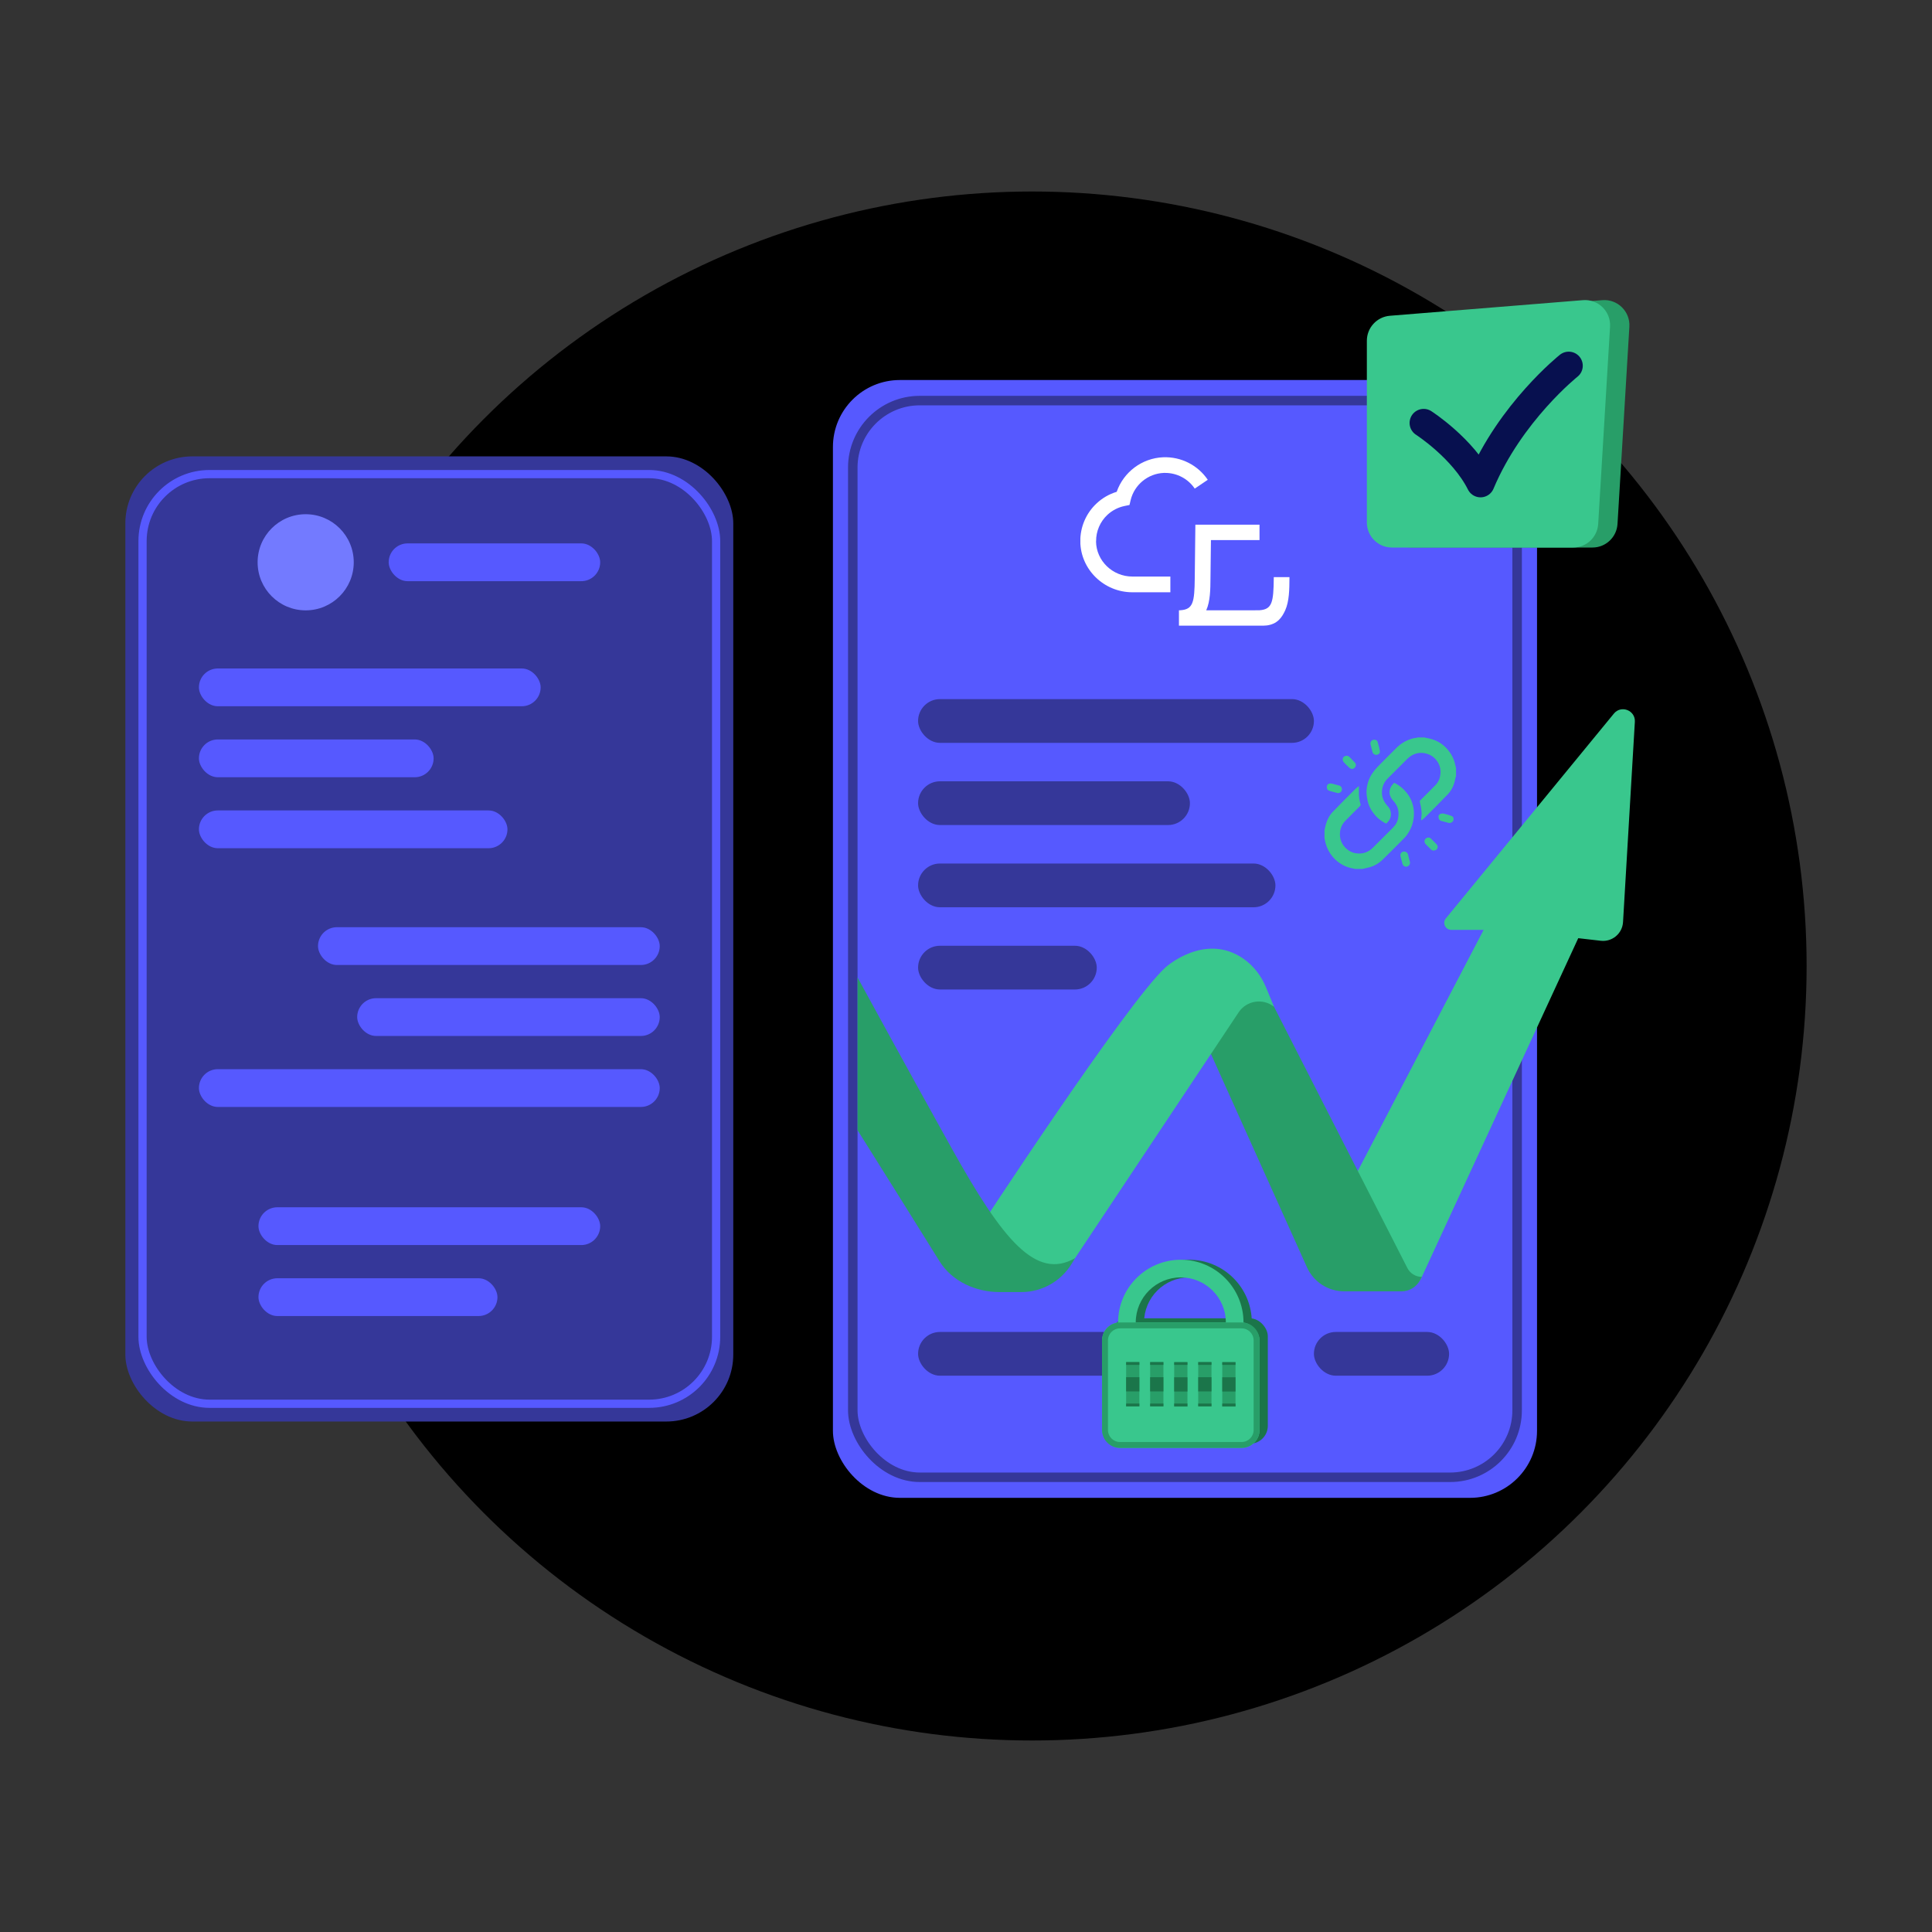 <svg xmlns="http://www.w3.org/2000/svg" xmlns:xlink="http://www.w3.org/1999/xlink" id="uuid-f2e91b73-cc06-44d3-a543-449f1c9caaf7" data-name="roznice" viewBox="0 0 500 500"><rect x="0" y="0" width="500" height="500" fill="#333333" stroke="none"/><defs><clipPath id="uuid-7a46dcac-cccf-417c-8d6c-55f65c7f283e"><rect x="279.6" y="118.31" width="54.13" height="43.61" style="fill: none; stroke-width: 0px;"></rect></clipPath><clipPath id="uuid-be5aa1dd-cb7d-4636-828a-90132377831d"><rect x="279.6" y="118.31" width="54.13" height="43.61" style="fill: none; stroke-width: 0px;"></rect></clipPath></defs><circle cx="267.11" cy="250" r="200.44" style="stroke-width: 0px;"></circle><g><rect x="32.44" y="118.11" width="157.33" height="249.78" rx="17.33" ry="17.33" style="fill: #353799; stroke-width: 0px;"></rect><rect x="36.89" y="122.7" width="148.44" height="240.59" rx="17.33" ry="17.33" style="fill: none; stroke: #5659ff; stroke-miterlimit: 10; stroke-width: 2.13px;"></rect><rect x="100.59" y="140.63" width="54.74" height="9.78" rx="4.89" ry="4.89" style="fill: #5659ff; stroke-width: 0px;"></rect><rect x="51.48" y="173" width="88.44" height="9.78" rx="4.89" ry="4.89" style="fill: #5659ff; stroke-width: 0px;"></rect><rect x="51.48" y="191.37" width="60.74" height="9.78" rx="4.89" ry="4.89" style="fill: #5659ff; stroke-width: 0px;"></rect><rect x="51.48" y="209.74" width="79.85" height="9.78" rx="4.89" ry="4.89" style="fill: #5659ff; stroke-width: 0px;"></rect><rect x="82.3" y="239.96" width="88.44" height="9.78" rx="4.89" ry="4.89" style="fill: #5659ff; stroke-width: 0px;"></rect><rect x="92.44" y="258.33" width="78.3" height="9.78" rx="4.89" ry="4.89" style="fill: #5659ff; stroke-width: 0px;"></rect><rect x="51.48" y="276.7" width="119.26" height="9.78" rx="4.89" ry="4.89" style="fill: #5659ff; stroke-width: 0px;"></rect><rect x="66.89" y="312.44" width="88.44" height="9.78" rx="4.89" ry="4.89" style="fill: #5659ff; stroke-width: 0px;"></rect><rect x="66.89" y="330.81" width="61.85" height="9.78" rx="4.89" ry="4.89" style="fill: #5659ff; stroke-width: 0px;"></rect><circle cx="79.11" cy="145.52" r="12.44" style="fill: #737aff; stroke-width: 0px;"></circle></g><g><rect x="215.56" y="98.35" width="182.22" height="289.29" rx="17.33" ry="17.33" style="fill: #5659ff; stroke-width: 0px;"></rect><rect x="237.6" y="180.93" width="102.44" height="11.32" rx="5.66" ry="5.66" style="fill: #353799; stroke-width: 0px;"></rect><rect x="237.6" y="202.2" width="70.35" height="11.32" rx="5.66" ry="5.66" style="fill: #353799; stroke-width: 0px;"></rect><rect x="237.6" y="223.48" width="92.48" height="11.32" rx="5.66" ry="5.66" style="fill: #353799; stroke-width: 0px;"></rect><rect x="237.6" y="244.76" width="46.24" height="11.32" rx="5.66" ry="5.66" style="fill: #353799; stroke-width: 0px;"></rect><rect x="237.6" y="344.71" width="60.06" height="11.32" rx="5.66" ry="5.66" style="fill: #353799; stroke-width: 0px;"></rect><rect x="340.04" y="344.71" width="34.98" height="11.32" rx="5.66" ry="5.66" style="fill: #353799; stroke-width: 0px;"></rect><rect x="220.7" y="103.67" width="171.93" height="278.65" rx="17.33" ry="17.33" style="fill: none; stroke: #353799; stroke-miterlimit: 10; stroke-width: 2.46px;"></rect><g><path d="M343.17,318.8l40.79-78.15h-8.36c-1.54,0-2.39-1.79-1.41-2.98l43.48-52.99c1.88-2.3,5.61-.84,5.43,2.13l-3.06,51.82c-.17,2.97-2.81,5.18-5.76,4.84l-5.83-.67-40.48,87.66c-1.05,2.28-3.34,3.74-5.85,3.74h-14.03l-4.94-15.39Z" style="fill: #39c78d; stroke-width: 0px;"></path><path d="M309.44,263.99l28.8,63.98c1.71,3.79,5.47,6.23,9.63,6.23h14.85c1.97,0,3.78-1.07,4.74-2.79l.53-.95c-1.6,0-3.06-.89-3.78-2.32l-38.37-75.19-16.39,11.04Z" style="fill: #289e68; stroke-width: 0px;"></path><path d="M329.71,260.54h0c-2.89-2.28-7.11-1.61-9.15,1.45l-42.34,63.62c-3.39,5.1-9.11,8.16-15.23,8.16h-5.96l-4.85-13.97s39.37-60.36,49.51-69.49c0,0,10.1-9.11,20.07-2.22,2.63,1.82,4.63,4.42,5.85,7.37l2.1,5.08Z" style="fill: #39c78d; stroke-width: 0px;"></path><path d="M278.22,325.61l-.84,1.39c-2.76,4.59-7.72,7.39-13.08,7.39h-5.6c-6.16,0-12.29-2.74-15.55-7.97-6.53-10.46-13.6-21.83-21.23-33.94v-39.54s14.51,26.58,24.55,44.56c13,23.29,21.62,33.91,31.75,28.11" style="fill: #289e68; stroke-width: 0px;"></path></g><g id="uuid-30a1bdda-a10a-4e9a-a04a-ca79daddd1c6" data-name="sygnet"><g style="clip-path: url(#uuid-7a46dcac-cccf-417c-8d6c-55f65c7f283e);"><g style="clip-path: url(#uuid-be5aa1dd-cb7d-4636-828a-90132377831d);"><path d="M283.67,140.08c-.03-2.58,1.04-5.08,2.93-6.84,1.25-1.16,2.79-1.95,4.44-2.29l1.27-.26.3-1.26c.96-3.98,4.48-6.87,8.57-7.04.13,0,.26,0,.38,0,3.06,0,5.92,1.52,7.64,4.06l3.37-2.28c-2.58-3.81-6.93-6.01-11.55-5.83-5.48.22-10.25,3.84-12.02,8.94-1.93.58-3.7,1.6-5.19,2.99-2.73,2.54-4.27,6.13-4.23,9.86.07,7.25,6.12,13.15,13.48,13.15h9.83v-4.07h-9.83c-5.14,0-9.36-4.09-9.41-9.12" style="fill: #fff; stroke-width: 0px;"></path><path d="M333.73,149.36h-4.08v.28c-.06,6.26-.44,8.06-3.68,8.29h-.84c-.32.02-.52.02-.52.02h-12.43s0-.01,0-.02c1.04-2.35,1.07-5.39,1.09-8.25l.12-9.9h12.57v-3.99h-16.6l-.16,13.85c-.06,6.26-.44,8.06-3.68,8.29-.14,0-.27.01-.41.02v3.97h21.86c1.17,0,2.36-.29,3.33-.94.24-.17.48-.35.68-.55.71-.69,1.21-1.56,1.64-2.5,1.04-2.35,1.07-5.39,1.09-8.25v-.33Z" style="fill: #fff; stroke-width: 0px;"></path></g></g></g></g><g><path d="M412.12,141.7h-46.89c-3.59,0-6.49-2.91-6.49-6.49v-47.02c0-3.38,2.6-6.2,5.97-6.47l49.96-4.04c3.94-.32,7.24,2.92,7.01,6.86l-3.07,51.06c-.21,3.43-3.05,6.1-6.48,6.1" style="fill: #289e68; stroke-width: 0px;"></path><path d="M407.12,141.7h-46.89c-3.59,0-6.49-2.91-6.49-6.49v-47.02c0-3.38,2.6-6.2,5.97-6.47l49.96-4.04c3.94-.32,7.24,2.92,7.01,6.86l-3.07,51.06c-.21,3.43-3.05,6.1-6.48,6.1" style="fill: #39c78d; stroke-width: 0px;"></path><path d="M368.44,109.46s10.17,6.52,14.72,15.61c7.73-18.41,22.82-30.42,22.82-30.42" style="fill: none; stroke: #07104f; stroke-linecap: round; stroke-linejoin: round; stroke-width: 7.28px;"></path></g><g><path d="M365.86,211.61c-.17,1.57-.72,2.98-1.61,4.27-.21.31-.44.62-.71.89-1.9,1.92-3.8,3.85-5.74,5.73-.98.95-2.15,1.63-3.49,1.98-.56.15-1.13.27-1.7.4h-1.86c-.22-.04-.43-.09-.64-.13-.91-.16-1.79-.45-2.59-.89-.99-.54-1.87-1.23-2.61-2.11-.89-1.06-1.51-2.24-1.86-3.57-.11-.42-.18-.85-.27-1.27v-1.99c.09-.42.16-.85.27-1.27.36-1.33.92-2.57,1.88-3.56,1.94-2,3.91-3.97,5.88-5.95.26-.26.58-.47.88-.71,0,.47.01.88,0,1.29-.04,1.2.08,2.37.44,3.51.03.1-.07.29-.16.38-1.25,1.27-2.53,2.51-3.77,3.79-.91.93-1.4,2.06-1.43,3.38-.03,1.49.5,2.74,1.56,3.76.72.69,1.58,1.14,2.59,1.29,1.72.26,3.18-.25,4.4-1.46,1.74-1.73,3.46-3.46,5.2-5.19.75-.75,1.21-1.64,1.36-2.7.22-1.55-.12-2.92-1.18-4.09-.53-.59-.97-1.22-1.07-2.02-.08-.62.07-1.21.36-1.75.16-.31.43-.57.64-.86.11-.15.22-.17.39-.08,1.15.59,2.13,1.39,2.95,2.39.93,1.13,1.52,2.42,1.8,3.84.18.89.2,1.79.1,2.71" style="fill: #39c78d; stroke-width: 0px;"></path><path d="M376.82,198.89v1.93c-.07.23-.15.46-.19.69-.28,1.51-.85,2.91-1.91,4.02-1.99,2.09-4.05,4.12-6.09,6.17-.23.23-.52.4-.83.64.02-.38,0-.69.05-.98.14-.87.02-1.72-.12-2.57-.08-.46-.22-.92-.3-1.38-.02-.08.07-.21.14-.28,1.32-1.33,2.66-2.63,3.96-3.98.75-.77,1.14-1.73,1.25-2.81.12-1.19-.13-2.27-.79-3.26-.76-1.13-1.8-1.83-3.14-2.12-1.2-.25-2.32-.1-3.38.48-.39.22-.78.48-1.1.8-1.75,1.72-3.47,3.46-5.2,5.19-.84.83-1.35,1.82-1.49,3.01-.18,1.41.21,2.64,1.08,3.75.37.47.84.88,1.03,1.48.31.99.22,1.92-.39,2.78-.12.17-.28.31-.4.47-.17.24-.35.22-.58.08-.82-.48-1.6-1-2.25-1.7-1.2-1.29-2.04-2.77-2.33-4.53-.11-.64-.21-1.3-.19-1.94.06-1.67.54-3.23,1.46-4.63.41-.62.89-1.21,1.41-1.75,1.63-1.67,3.3-3.31,4.95-4.97,1.09-1.09,2.39-1.83,3.85-2.29.47-.15.97-.19,1.45-.28.04,0,.07-.04.1-.06h1.86s.06.05.1.06c.6.13,1.21.22,1.78.4,1.66.52,3.05,1.46,4.16,2.81.89,1.09,1.52,2.31,1.81,3.7.08.36.17.72.26,1.07" style="fill: #39c78d; stroke-width: 0px;"></path><path d="M372.09,219.12c-.06.63-.36.91-.96,1-.37.05-.61-.09-.84-.32-.44-.44-.88-.87-1.31-1.32-.53-.55-.39-1.37.3-1.64.34-.13.7-.13.97.13.54.51,1.07,1.04,1.58,1.58.13.14.18.37.26.56" style="fill: #39c78d; stroke-width: 0px;"></path><path d="M350.8,198.4c-.13.3-.55.62-.95.62-.22-.1-.47-.17-.64-.32-.49-.45-.95-.92-1.41-1.4-.51-.53-.38-1.37.26-1.61.41-.16.84-.13,1.18.21.48.48.95.98,1.42,1.47.29.31.29.67.14,1.03" style="fill: #39c78d; stroke-width: 0px;"></path><path d="M364.07,224.28c-.44.1-.98-.17-1.14-.81-.16-.62-.31-1.24-.48-1.86-.17-.64.27-1.23.93-1.24.48,0,.9.31,1.01.76.16.62.28,1.25.48,1.86.19.54-.2,1.17-.8,1.3" style="fill: #39c78d; stroke-width: 0px;"></path><path d="M347.29,204.33c-.04.56-.54.95-1.07.93-.48-.13-.97-.26-1.45-.39-.28-.08-.56-.14-.82-.25-.46-.18-.61-.57-.57-1.02.03-.4.26-.71.65-.8.27-.06.58-.02.85.04.53.12,1.04.32,1.57.42.62.12.87.65.84,1.06" style="fill: #39c78d; stroke-width: 0px;"></path><path d="M356.26,195.36c-.46.05-.94-.27-1.05-.7-.16-.61-.32-1.22-.47-1.83-.03-.13-.06-.27-.09-.41.03-.48.3-.86.78-.96.4-.09.93.06,1.09.52.26.8.45,1.63.6,2.45.08.46-.37.87-.86.92" style="fill: #39c78d; stroke-width: 0px;"></path><path d="M376.09,212.44c-.22.4-.73.64-1.17.53-.66-.17-1.32-.34-1.98-.53-.42-.11-.71-.67-.65-1.2.05-.43.45-.72,1.19-.72.34.09.89.23,1.43.39.32.1.65.21.95.36.37.19.38.88.23,1.16" style="fill: #39c78d; stroke-width: 0px;"></path></g><g><path d="M307.74,330.59c6.43,0,11.66,5.23,11.66,11.66s-5.23,11.66-11.66,11.66-11.66-5.23-11.66-11.66,5.23-11.66,11.66-11.66M307.74,326.02c-8.96,0-16.23,7.27-16.23,16.23s7.27,16.23,16.23,16.23,16.23-7.27,16.23-16.23-7.27-16.23-16.23-16.23h0Z" style="fill: #1b754a; stroke-width: 0px;"></path><rect x="287.36" y="341.18" width="40.75" height="32.46" rx="4.64" ry="4.64" style="fill: #1b754a; stroke-width: 0px;"></rect><path d="M305.59,330.59c6.43,0,11.66,5.23,11.66,11.66s-5.23,11.66-11.66,11.66-11.66-5.23-11.66-11.66,5.23-11.66,11.66-11.66M305.59,326.02c-8.96,0-16.23,7.27-16.23,16.23s7.27,16.23,16.23,16.23,16.23-7.27,16.23-16.23-7.27-16.23-16.23-16.23h0Z" style="fill: #39c78d; stroke-width: 0px;"></path><rect x="285.22" y="342.25" width="40.75" height="32.46" rx="4.64" ry="4.64" style="fill: #39c78d; stroke-width: 0px;"></rect><path d="M321.33,343.78c1.72,0,3.11,1.4,3.11,3.11v23.19c0,1.72-1.4,3.11-3.11,3.11h-31.48c-1.72,0-3.11-1.4-3.11-3.11v-23.19c0-1.72,1.4-3.11,3.11-3.11h31.48M321.33,342.25h-31.48c-2.56,0-4.64,2.08-4.64,4.64v23.19c0,2.56,2.08,4.64,4.64,4.64h31.48c2.56,0,4.64-2.08,4.64-4.64v-23.19c0-2.56-2.08-4.64-4.64-4.64h0Z" style="fill: #289e68; stroke-width: 0px;"></path><g><rect x="291.44" y="352.51" width="3.43" height="11.46" style="fill: #289e68; stroke-width: 0px;"></rect><rect x="297.66" y="352.51" width="3.43" height="11.46" style="fill: #289e68; stroke-width: 0px;"></rect><rect x="303.88" y="352.57" width="3.43" height="11.46" style="fill: #289e68; stroke-width: 0px;"></rect><rect x="310.1" y="352.51" width="3.43" height="11.46" style="fill: #289e68; stroke-width: 0px;"></rect><rect x="316.32" y="352.57" width="3.43" height="11.46" style="fill: #289e68; stroke-width: 0px;"></rect></g><g><rect x="291.44" y="356.42" width="3.43" height="3.68" style="fill: #1b754a; stroke-width: 0px;"></rect><rect x="297.66" y="356.42" width="3.43" height="3.68" style="fill: #1b754a; stroke-width: 0px;"></rect><rect x="303.88" y="356.44" width="3.43" height="3.68" style="fill: #1b754a; stroke-width: 0px;"></rect><rect x="310.1" y="356.42" width="3.43" height="3.68" style="fill: #1b754a; stroke-width: 0px;"></rect><rect x="316.32" y="356.44" width="3.43" height="3.68" style="fill: #1b754a; stroke-width: 0px;"></rect></g><g><rect x="291.44" y="352.51" width="3.43" height=".72" style="fill: #1b754a; stroke-width: 0px;"></rect><rect x="297.66" y="352.51" width="3.43" height=".72" style="fill: #1b754a; stroke-width: 0px;"></rect><rect x="303.88" y="352.51" width="3.43" height=".72" style="fill: #1b754a; stroke-width: 0px;"></rect><rect x="310.1" y="352.51" width="3.43" height=".72" style="fill: #1b754a; stroke-width: 0px;"></rect><rect x="316.32" y="352.51" width="3.43" height=".72" style="fill: #1b754a; stroke-width: 0px;"></rect></g><g><rect x="291.44" y="363.24" width="3.43" height=".72" style="fill: #1b754a; stroke-width: 0px;"></rect><rect x="297.66" y="363.24" width="3.43" height=".72" style="fill: #1b754a; stroke-width: 0px;"></rect><rect x="303.88" y="363.24" width="3.43" height=".72" style="fill: #1b754a; stroke-width: 0px;"></rect><rect x="310.1" y="363.24" width="3.43" height=".72" style="fill: #1b754a; stroke-width: 0px;"></rect><rect x="316.32" y="363.24" width="3.43" height=".72" style="fill: #1b754a; stroke-width: 0px;"></rect></g></g></svg>